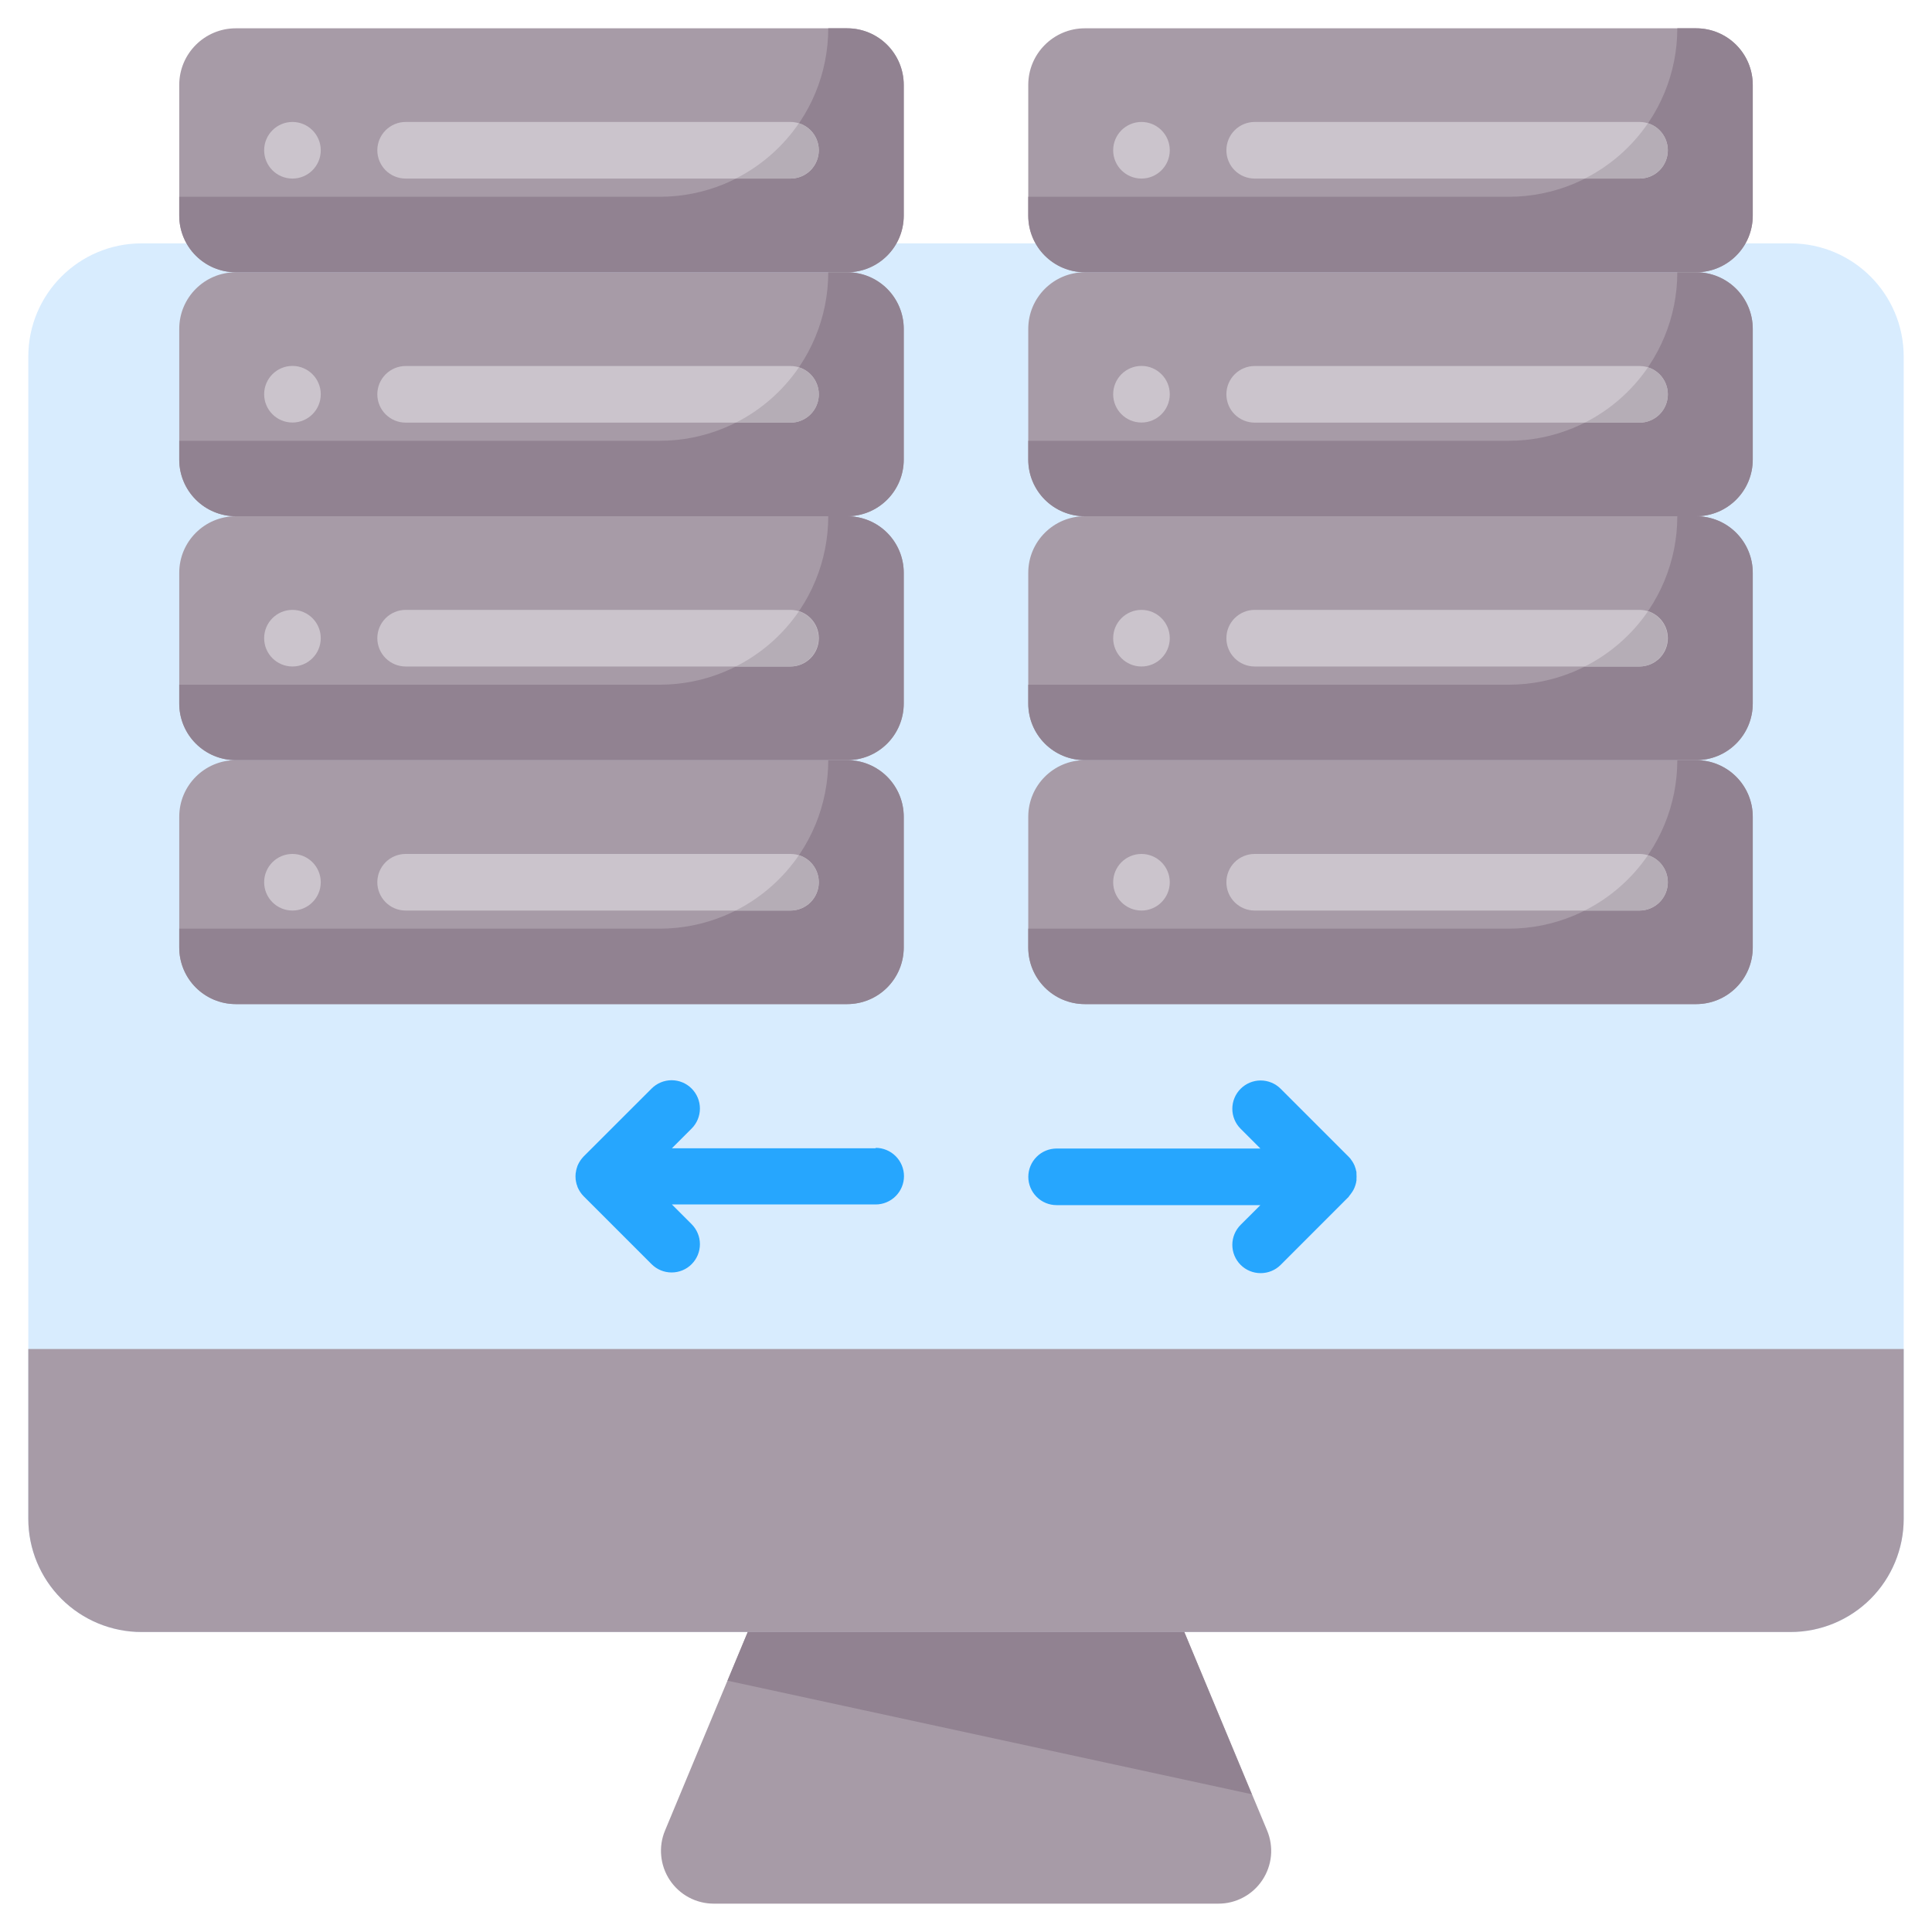<svg width="40" height="40" viewBox="0 0 40 40" fill="none" xmlns="http://www.w3.org/2000/svg">
<g clip-path="url(#clip0_250_1924)">
<path d="M37.07 5.039H2.93C1.635 5.039 0.586 6.088 0.586 7.383V31.445C0.586 32.74 1.635 33.789 2.93 33.789H37.07C38.365 33.789 39.414 32.74 39.414 31.445V7.383C39.414 6.088 38.365 5.039 37.07 5.039Z" fill="#D8ECFE"/>
<path d="M2.93 33.789H37.07C37.692 33.789 38.288 33.542 38.728 33.103C39.167 32.663 39.414 32.067 39.414 31.445V27.93H0.586V31.445C0.586 32.067 0.833 32.663 1.272 33.103C1.712 33.542 2.308 33.789 2.93 33.789Z" fill="#A79BA7"/>
<path d="M25.222 39.413H14.778C14.598 39.413 14.421 39.369 14.262 39.284C14.103 39.199 13.968 39.076 13.868 38.926C13.768 38.776 13.707 38.604 13.69 38.425C13.672 38.246 13.699 38.065 13.769 37.899L14.39 36.406L15.483 33.785H24.519L25.612 36.406L26.233 37.896C26.303 38.063 26.331 38.244 26.314 38.424C26.297 38.603 26.235 38.776 26.135 38.926C26.035 39.077 25.899 39.2 25.739 39.285C25.58 39.37 25.402 39.414 25.222 39.413Z" fill="#A79BA7"/>
<path d="M25.917 37.148L15.062 34.797L15.481 33.789H24.519L25.917 37.148Z" fill="#918291"/>
<path d="M35.117 5.637H22.461C21.814 5.637 21.289 6.161 21.289 6.809V9.516C21.289 10.163 21.814 10.688 22.461 10.688H35.117C35.764 10.688 36.289 10.163 36.289 9.516V6.809C36.289 6.161 35.764 5.637 35.117 5.637Z" fill="#A79BA7"/>
<path d="M35.117 5.637H34.727C34.727 6.562 34.359 7.449 33.705 8.104C33.051 8.758 32.163 9.126 31.238 9.126H21.289V9.516C21.289 9.827 21.413 10.125 21.632 10.345C21.852 10.565 22.15 10.688 22.461 10.688H35.117C35.428 10.688 35.726 10.565 35.946 10.345C36.166 10.125 36.289 9.827 36.289 9.516V6.809C36.289 6.498 36.166 6.2 35.946 5.98C35.726 5.76 35.428 5.637 35.117 5.637Z" fill="#918291"/>
<path d="M23.633 8.748C23.956 8.748 24.219 8.486 24.219 8.162C24.219 7.839 23.956 7.576 23.633 7.576C23.309 7.576 23.047 7.839 23.047 8.162C23.047 8.486 23.309 8.748 23.633 8.748Z" fill="#CBC4CC"/>
<path d="M33.945 8.75H25.977C25.821 8.75 25.672 8.688 25.562 8.578C25.452 8.469 25.391 8.319 25.391 8.164C25.391 8.009 25.452 7.86 25.562 7.75C25.672 7.64 25.821 7.578 25.977 7.578H33.945C34.101 7.578 34.25 7.64 34.36 7.75C34.469 7.86 34.531 8.009 34.531 8.164C34.531 8.319 34.469 8.469 34.36 8.578C34.25 8.688 34.101 8.75 33.945 8.75Z" fill="#CBC4CC"/>
<path d="M32.812 8.751H33.945C34.085 8.751 34.221 8.7 34.327 8.609C34.433 8.518 34.503 8.391 34.524 8.253C34.545 8.114 34.516 7.973 34.442 7.854C34.368 7.735 34.253 7.647 34.12 7.605C33.787 8.091 33.337 8.485 32.812 8.751Z" fill="#B5ADB6"/>
<path d="M35.117 0.586H22.461C21.814 0.586 21.289 1.111 21.289 1.758V4.465C21.289 5.112 21.814 5.637 22.461 5.637H35.117C35.764 5.637 36.289 5.112 36.289 4.465V1.758C36.289 1.111 35.764 0.586 35.117 0.586Z" fill="#A79BA7"/>
<path d="M35.117 0.586H34.727C34.727 1.511 34.359 2.398 33.705 3.053C33.051 3.707 32.163 4.074 31.238 4.074H21.289V4.465C21.289 4.619 21.319 4.771 21.378 4.913C21.437 5.055 21.523 5.185 21.632 5.293C21.852 5.513 22.15 5.637 22.461 5.637H35.117C35.428 5.637 35.726 5.513 35.946 5.293C36.166 5.074 36.289 4.776 36.289 4.465V1.758C36.289 1.447 36.166 1.149 35.946 0.929C35.726 0.709 35.428 0.586 35.117 0.586Z" fill="#918291"/>
<path d="M33.945 3.697H25.977C25.821 3.697 25.672 3.636 25.562 3.526C25.452 3.416 25.391 3.267 25.391 3.111C25.391 2.956 25.452 2.807 25.562 2.697C25.672 2.587 25.821 2.525 25.977 2.525H33.945C34.101 2.525 34.25 2.587 34.36 2.697C34.469 2.807 34.531 2.956 34.531 3.111C34.531 3.267 34.469 3.416 34.36 3.526C34.25 3.636 34.101 3.697 33.945 3.697Z" fill="#CBC4CC"/>
<path d="M32.812 3.697H33.945C34.085 3.696 34.22 3.646 34.326 3.554C34.432 3.463 34.502 3.337 34.523 3.198C34.544 3.06 34.514 2.919 34.441 2.8C34.367 2.681 34.253 2.593 34.12 2.551C33.787 3.037 33.338 3.431 32.812 3.697Z" fill="#B5ADB6"/>
<path d="M23.633 3.697C23.956 3.697 24.219 3.435 24.219 3.111C24.219 2.788 23.956 2.525 23.633 2.525C23.309 2.525 23.047 2.788 23.047 3.111C23.047 3.435 23.309 3.697 23.633 3.697Z" fill="#CBC4CC"/>
<path d="M35.117 15.738H22.461C21.814 15.738 21.289 16.263 21.289 16.91V19.617C21.289 20.264 21.814 20.789 22.461 20.789H35.117C35.764 20.789 36.289 20.264 36.289 19.617V16.91C36.289 16.263 35.764 15.738 35.117 15.738Z" fill="#A79BA7"/>
<path d="M35.117 15.738H34.727C34.727 16.663 34.359 17.551 33.705 18.205C33.051 18.859 32.163 19.227 31.238 19.227H21.289V19.617C21.289 19.928 21.413 20.226 21.632 20.446C21.852 20.666 22.15 20.789 22.461 20.789H35.117C35.428 20.789 35.726 20.666 35.946 20.446C36.166 20.226 36.289 19.928 36.289 19.617V16.91C36.289 16.599 36.166 16.301 35.946 16.081C35.726 15.862 35.428 15.738 35.117 15.738Z" fill="#918291"/>
<path d="M33.945 18.852H25.977C25.821 18.852 25.672 18.79 25.562 18.68C25.452 18.57 25.391 18.421 25.391 18.266C25.391 18.11 25.452 17.961 25.562 17.851C25.672 17.741 25.821 17.68 25.977 17.68H33.945C34.101 17.68 34.25 17.741 34.36 17.851C34.469 17.961 34.531 18.11 34.531 18.266C34.531 18.421 34.469 18.57 34.36 18.68C34.25 18.79 34.101 18.852 33.945 18.852Z" fill="#CBC4CC"/>
<path d="M32.812 18.851H33.945C34.085 18.851 34.22 18.8 34.326 18.709C34.432 18.617 34.502 18.491 34.523 18.353C34.544 18.214 34.514 18.073 34.441 17.954C34.367 17.836 34.253 17.747 34.12 17.705C33.787 18.191 33.338 18.585 32.812 18.851Z" fill="#B5ADB6"/>
<path d="M23.633 18.852C23.956 18.852 24.219 18.589 24.219 18.266C24.219 17.942 23.956 17.68 23.633 17.68C23.309 17.68 23.047 17.942 23.047 18.266C23.047 18.589 23.309 18.852 23.633 18.852Z" fill="#CBC4CC"/>
<path d="M35.117 10.688H22.461C21.814 10.688 21.289 11.212 21.289 11.859V14.566C21.289 15.214 21.814 15.738 22.461 15.738H35.117C35.764 15.738 36.289 15.214 36.289 14.566V11.859C36.289 11.212 35.764 10.688 35.117 10.688Z" fill="#A79BA7"/>
<path d="M35.117 10.688H34.727C34.727 11.613 34.359 12.5 33.705 13.154C33.051 13.808 32.163 14.176 31.238 14.176H21.289V14.566C21.289 14.877 21.413 15.175 21.632 15.395C21.852 15.615 22.15 15.738 22.461 15.738H35.117C35.428 15.738 35.726 15.615 35.946 15.395C36.166 15.175 36.289 14.877 36.289 14.566V11.859C36.289 11.549 36.166 11.251 35.946 11.031C35.726 10.811 35.428 10.688 35.117 10.688Z" fill="#918291"/>
<path d="M33.945 13.799H25.977C25.821 13.799 25.672 13.737 25.562 13.627C25.452 13.517 25.391 13.368 25.391 13.213C25.391 13.057 25.452 12.909 25.562 12.799C25.672 12.689 25.821 12.627 25.977 12.627H33.945C34.101 12.627 34.25 12.689 34.36 12.799C34.469 12.909 34.531 13.057 34.531 13.213C34.531 13.368 34.469 13.517 34.36 13.627C34.25 13.737 34.101 13.799 33.945 13.799Z" fill="#CBC4CC"/>
<path d="M32.812 13.799H33.945C34.084 13.797 34.218 13.746 34.322 13.655C34.427 13.564 34.496 13.439 34.517 13.302C34.538 13.164 34.51 13.024 34.437 12.906C34.364 12.788 34.252 12.699 34.12 12.656C33.787 13.141 33.337 13.534 32.812 13.799Z" fill="#B5ADB6"/>
<path d="M23.633 13.799C23.956 13.799 24.219 13.537 24.219 13.213C24.219 12.889 23.956 12.627 23.633 12.627C23.309 12.627 23.047 12.889 23.047 13.213C23.047 13.537 23.309 13.799 23.633 13.799Z" fill="#CBC4CC"/>
<path d="M17.539 5.637H4.883C4.236 5.637 3.711 6.161 3.711 6.809V9.516C3.711 10.163 4.236 10.688 4.883 10.688H17.539C18.186 10.688 18.711 10.163 18.711 9.516V6.809C18.711 6.161 18.186 5.637 17.539 5.637Z" fill="#A79BA7"/>
<path d="M17.539 5.637H17.148C17.148 6.562 16.781 7.449 16.127 8.104C15.473 8.758 14.585 9.126 13.66 9.126H3.711V9.516C3.711 9.827 3.834 10.125 4.054 10.345C4.274 10.565 4.572 10.688 4.883 10.688H17.539C17.85 10.688 18.148 10.565 18.368 10.345C18.587 10.125 18.711 9.827 18.711 9.516V6.809C18.711 6.498 18.587 6.2 18.368 5.98C18.148 5.76 17.85 5.637 17.539 5.637Z" fill="#918291"/>
<path d="M6.055 8.748C6.378 8.748 6.641 8.486 6.641 8.162C6.641 7.839 6.378 7.576 6.055 7.576C5.731 7.576 5.469 7.839 5.469 8.162C5.469 8.486 5.731 8.748 6.055 8.748Z" fill="#CBC4CC"/>
<path d="M16.367 8.75H8.398C8.243 8.75 8.094 8.688 7.984 8.578C7.874 8.469 7.812 8.319 7.812 8.164C7.812 8.009 7.874 7.86 7.984 7.75C8.094 7.64 8.243 7.578 8.398 7.578H16.367C16.523 7.578 16.672 7.64 16.782 7.75C16.891 7.86 16.953 8.009 16.953 8.164C16.953 8.319 16.891 8.469 16.782 8.578C16.672 8.688 16.523 8.75 16.367 8.75Z" fill="#CBC4CC"/>
<path d="M15.234 8.751H16.367C16.507 8.751 16.643 8.7 16.749 8.609C16.855 8.518 16.925 8.391 16.946 8.253C16.967 8.114 16.938 7.973 16.864 7.854C16.79 7.735 16.675 7.647 16.541 7.605C16.209 8.091 15.759 8.485 15.234 8.751Z" fill="#B5ADB6"/>
<path d="M17.539 0.586H4.883C4.236 0.586 3.711 1.111 3.711 1.758V4.465C3.711 5.112 4.236 5.637 4.883 5.637H17.539C18.186 5.637 18.711 5.112 18.711 4.465V1.758C18.711 1.111 18.186 0.586 17.539 0.586Z" fill="#A79BA7"/>
<path d="M17.539 0.586H17.148C17.148 1.044 17.058 1.498 16.883 1.921C16.708 2.344 16.451 2.729 16.127 3.053C15.803 3.376 15.418 3.633 14.995 3.809C14.572 3.984 14.118 4.074 13.66 4.074H3.711V4.465C3.711 4.619 3.741 4.771 3.8 4.913C3.859 5.055 3.945 5.185 4.054 5.293C4.274 5.513 4.572 5.637 4.883 5.637H17.539C17.85 5.637 18.148 5.513 18.368 5.293C18.587 5.074 18.711 4.776 18.711 4.465V1.758C18.711 1.447 18.587 1.149 18.368 0.929C18.148 0.709 17.85 0.586 17.539 0.586Z" fill="#918291"/>
<path d="M16.367 3.697H8.398C8.243 3.697 8.094 3.636 7.984 3.526C7.874 3.416 7.812 3.267 7.812 3.111C7.812 2.956 7.874 2.807 7.984 2.697C8.094 2.587 8.243 2.525 8.398 2.525H16.367C16.523 2.525 16.672 2.587 16.782 2.697C16.891 2.807 16.953 2.956 16.953 3.111C16.953 3.267 16.891 3.416 16.782 3.526C16.672 3.636 16.523 3.697 16.367 3.697Z" fill="#CBC4CC"/>
<path d="M15.234 3.697H16.367C16.507 3.696 16.642 3.646 16.748 3.554C16.854 3.463 16.923 3.337 16.945 3.198C16.965 3.06 16.936 2.919 16.863 2.8C16.789 2.681 16.675 2.593 16.541 2.551C16.209 3.037 15.759 3.431 15.234 3.697Z" fill="#B5ADB6"/>
<path d="M6.055 3.697C6.378 3.697 6.641 3.435 6.641 3.111C6.641 2.788 6.378 2.525 6.055 2.525C5.731 2.525 5.469 2.788 5.469 3.111C5.469 3.435 5.731 3.697 6.055 3.697Z" fill="#CBC4CC"/>
<path d="M17.539 15.738H4.883C4.236 15.738 3.711 16.263 3.711 16.91V19.617C3.711 20.264 4.236 20.789 4.883 20.789H17.539C18.186 20.789 18.711 20.264 18.711 19.617V16.91C18.711 16.263 18.186 15.738 17.539 15.738Z" fill="#A79BA7"/>
<path d="M17.539 15.738H17.148C17.148 16.196 17.058 16.65 16.883 17.073C16.708 17.496 16.451 17.881 16.127 18.205C15.803 18.529 15.418 18.786 14.995 18.961C14.572 19.136 14.118 19.227 13.66 19.227H3.711V19.617C3.711 19.928 3.834 20.226 4.054 20.446C4.274 20.666 4.572 20.789 4.883 20.789H17.539C17.85 20.789 18.148 20.666 18.368 20.446C18.587 20.226 18.711 19.928 18.711 19.617V16.91C18.711 16.599 18.587 16.301 18.368 16.081C18.148 15.862 17.85 15.738 17.539 15.738Z" fill="#918291"/>
<path d="M16.367 18.852H8.398C8.243 18.852 8.094 18.79 7.984 18.68C7.874 18.57 7.812 18.421 7.812 18.266C7.812 18.11 7.874 17.961 7.984 17.851C8.094 17.741 8.243 17.68 8.398 17.68H16.367C16.523 17.68 16.672 17.741 16.782 17.851C16.891 17.961 16.953 18.11 16.953 18.266C16.953 18.421 16.891 18.57 16.782 18.68C16.672 18.79 16.523 18.852 16.367 18.852Z" fill="#CBC4CC"/>
<path d="M15.234 18.851H16.367C16.507 18.851 16.642 18.8 16.748 18.709C16.854 18.617 16.923 18.491 16.945 18.353C16.965 18.214 16.936 18.073 16.863 17.954C16.789 17.836 16.675 17.747 16.541 17.705C16.209 18.191 15.759 18.585 15.234 18.851Z" fill="#B5ADB6"/>
<path d="M6.055 18.852C6.378 18.852 6.641 18.589 6.641 18.266C6.641 17.942 6.378 17.68 6.055 17.68C5.731 17.68 5.469 17.942 5.469 18.266C5.469 18.589 5.731 18.852 6.055 18.852Z" fill="#CBC4CC"/>
<path d="M17.539 10.688H4.883C4.236 10.688 3.711 11.212 3.711 11.859V14.566C3.711 15.214 4.236 15.738 4.883 15.738H17.539C18.186 15.738 18.711 15.214 18.711 14.566V11.859C18.711 11.212 18.186 10.688 17.539 10.688Z" fill="#A79BA7"/>
<path d="M17.539 10.688H17.148C17.148 11.146 17.058 11.599 16.883 12.022C16.708 12.446 16.451 12.83 16.127 13.154C15.803 13.478 15.418 13.735 14.995 13.91C14.572 14.086 14.118 14.176 13.66 14.176H3.711V14.566C3.711 14.877 3.834 15.175 4.054 15.395C4.274 15.615 4.572 15.738 4.883 15.738H17.539C17.85 15.738 18.148 15.615 18.368 15.395C18.587 15.175 18.711 14.877 18.711 14.566V11.859C18.711 11.549 18.587 11.251 18.368 11.031C18.148 10.811 17.85 10.688 17.539 10.688Z" fill="#918291"/>
<path d="M16.367 13.799H8.398C8.243 13.799 8.094 13.737 7.984 13.627C7.874 13.517 7.812 13.368 7.812 13.213C7.812 13.057 7.874 12.909 7.984 12.799C8.094 12.689 8.243 12.627 8.398 12.627H16.367C16.523 12.627 16.672 12.689 16.782 12.799C16.891 12.909 16.953 13.057 16.953 13.213C16.953 13.368 16.891 13.517 16.782 13.627C16.672 13.737 16.523 13.799 16.367 13.799Z" fill="#CBC4CC"/>
<path d="M15.234 13.799H16.367C16.506 13.797 16.64 13.746 16.744 13.655C16.849 13.564 16.918 13.439 16.939 13.302C16.96 13.164 16.931 13.024 16.859 12.906C16.786 12.788 16.673 12.699 16.541 12.656C16.209 13.141 15.759 13.534 15.234 13.799Z" fill="#B5ADB6"/>
<path d="M6.055 13.799C6.378 13.799 6.641 13.537 6.641 13.213C6.641 12.889 6.378 12.627 6.055 12.627C5.731 12.627 5.469 12.889 5.469 13.213C5.469 13.537 5.731 13.799 6.055 13.799Z" fill="#CBC4CC"/>
<path d="M18.13 23.774H13.911L14.319 23.366C14.429 23.256 14.491 23.107 14.491 22.951C14.491 22.796 14.429 22.647 14.319 22.537C14.21 22.427 14.06 22.365 13.905 22.365C13.75 22.365 13.601 22.427 13.491 22.537L12.084 23.943C12.072 23.956 12.059 23.97 12.048 23.984L12.032 24.005C12.026 24.014 12.02 24.021 12.014 24.03C12.009 24.038 12.003 24.047 11.998 24.056C11.994 24.064 11.988 24.071 11.984 24.079L11.971 24.106L11.959 24.131L11.95 24.157C11.95 24.167 11.943 24.176 11.941 24.185C11.938 24.195 11.936 24.203 11.934 24.212C11.931 24.221 11.928 24.231 11.927 24.241C11.925 24.25 11.927 24.262 11.922 24.273C11.917 24.284 11.922 24.289 11.918 24.297C11.914 24.336 11.914 24.375 11.918 24.413C11.918 24.421 11.918 24.43 11.922 24.438C11.926 24.445 11.922 24.46 11.927 24.47C11.931 24.48 11.931 24.489 11.934 24.499C11.936 24.508 11.934 24.517 11.941 24.525C11.948 24.534 11.947 24.544 11.95 24.553L11.959 24.58L11.971 24.605C11.976 24.613 11.98 24.623 11.984 24.631C11.989 24.64 11.994 24.647 11.998 24.655C12.003 24.663 12.009 24.672 12.014 24.681C12.02 24.689 12.026 24.698 12.032 24.706L12.048 24.727C12.059 24.741 12.072 24.754 12.084 24.767L13.491 26.174C13.601 26.284 13.75 26.345 13.905 26.345C14.06 26.345 14.21 26.284 14.319 26.174C14.429 26.064 14.491 25.915 14.491 25.759C14.491 25.604 14.429 25.455 14.319 25.345L13.911 24.937H18.13C18.285 24.937 18.434 24.875 18.544 24.765C18.654 24.655 18.716 24.506 18.716 24.351C18.716 24.196 18.654 24.047 18.544 23.937C18.434 23.827 18.285 23.765 18.13 23.765V23.774ZM27.958 24.731L27.973 24.71C27.98 24.702 27.986 24.694 27.991 24.685C27.997 24.677 28.002 24.668 28.007 24.66C28.012 24.651 28.017 24.644 28.021 24.636C28.025 24.628 28.03 24.618 28.034 24.61C28.039 24.601 28.042 24.593 28.045 24.585C28.048 24.576 28.052 24.567 28.055 24.557C28.059 24.548 28.062 24.539 28.065 24.53C28.065 24.521 28.07 24.512 28.072 24.503C28.074 24.495 28.077 24.485 28.079 24.474C28.081 24.464 28.079 24.453 28.084 24.442C28.088 24.431 28.084 24.426 28.084 24.418C28.087 24.38 28.087 24.34 28.084 24.302V24.277C28.084 24.27 28.084 24.256 28.079 24.245C28.074 24.235 28.074 24.227 28.072 24.217C28.07 24.206 28.068 24.199 28.065 24.19C28.062 24.181 28.059 24.172 28.055 24.163L28.046 24.135L28.034 24.11C28.03 24.102 28.026 24.092 28.021 24.084C28.016 24.075 28.012 24.068 28.007 24.06C28.002 24.052 27.997 24.043 27.991 24.035C27.986 24.026 27.98 24.018 27.973 24.01L27.958 23.988C27.946 23.974 27.934 23.961 27.921 23.948L26.515 22.542C26.405 22.432 26.256 22.37 26.1 22.37C25.945 22.37 25.796 22.432 25.686 22.542C25.576 22.651 25.514 22.801 25.514 22.956C25.514 23.111 25.576 23.261 25.686 23.37L26.095 23.779H21.876C21.72 23.779 21.571 23.841 21.462 23.951C21.352 24.061 21.29 24.21 21.29 24.365C21.29 24.52 21.352 24.669 21.462 24.779C21.571 24.889 21.72 24.951 21.876 24.951H26.095L25.686 25.359C25.576 25.469 25.514 25.618 25.514 25.773C25.514 25.929 25.576 26.078 25.686 26.188C25.796 26.298 25.945 26.359 26.1 26.359C26.256 26.359 26.405 26.298 26.515 26.188L27.921 24.781C27.934 24.759 27.946 24.745 27.958 24.731Z" fill="#26A6FE"/>
</g>
<defs>
<clipPath id="clip0_250_1924">
<rect width="40" height="40" fill="white"/>
</clipPath>
</defs>
</svg>
